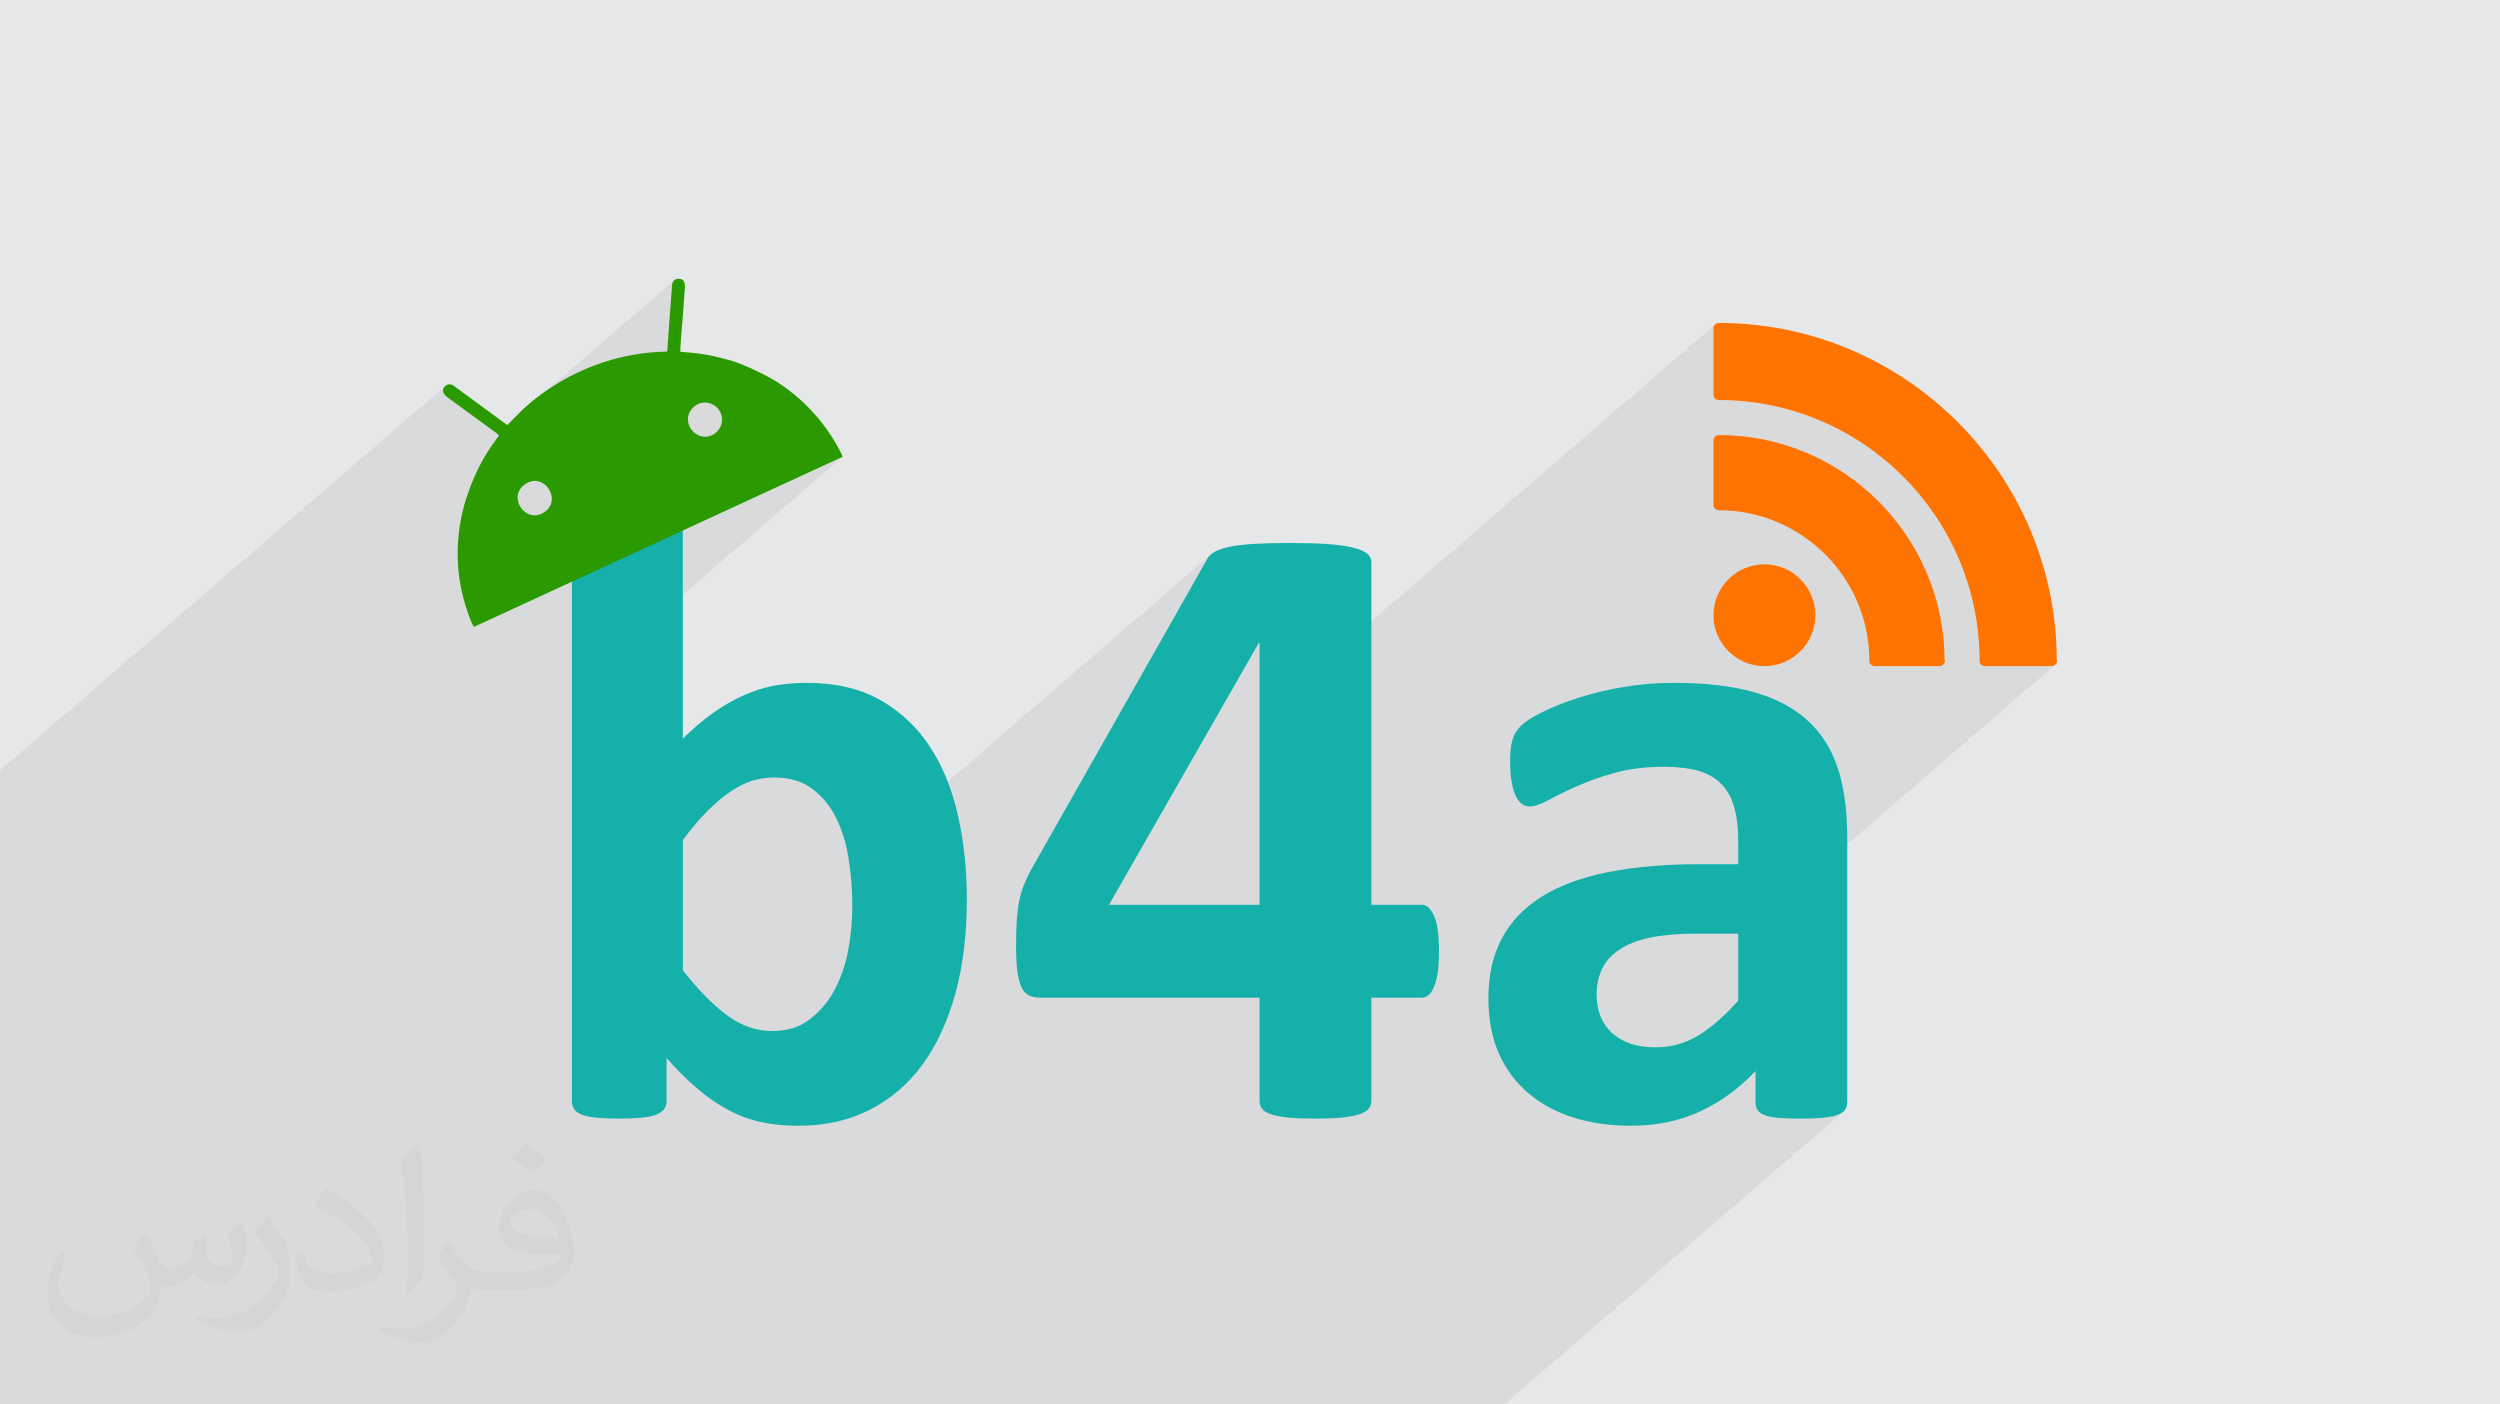<?xml version="1.0" encoding="UTF-8"?>
<!DOCTYPE svg PUBLIC "-//W3C//DTD SVG 1.0//EN" "http://www.w3.org/TR/2001/REC-SVG-20010904/DTD/svg10.dtd">
<!-- Creator: CorelDRAW 2017 -->
<svg xmlns="http://www.w3.org/2000/svg" xml:space="preserve" width="356px" height="200px" version="1.0" shape-rendering="geometricPrecision" text-rendering="geometricPrecision" image-rendering="optimizeQuality" fill-rule="evenodd" clip-rule="evenodd"
viewBox="0 0 35600 20000"
 xmlns:xlink="http://www.w3.org/1999/xlink">
 <g id="Layer_x0020_1">
  <g id="_3137461099056">
   <path fill="#E6E7E8" d="M0 0l35600 0 0 20000 -35600 0 0 -20000z"/>
   <path fill="#373435" fill-opacity="0.031" d="M2073 17562c68,104 112,203 156,312 31,64 48,184 199,184 43,0 106,-15 163,-45 63,-33 111,-83 135,-160l61 -202 145 -72 10 11c-20,76 -25,148 -25,205 0,170 147,234 263,234 68,0 128,-33 128,-95 0,-81 -34,-217 -77,-338 68,-69 136,-137 214,-192l12 6c34,144 53,287 53,381 0,93 -41,197 -75,265 -70,131 -195,237 -345,237 -113,0 -240,-57 -327,-163l-5 0c-83,102 -210,194 -413,194l-63 0c-9,134 -39,230 -82,314 -122,238 -481,404 -818,404 -472,0 -706,-272 -706,-633 0,-224 72,-431 184,-579l92 37c-71,135 -117,263 -117,387 0,339 275,499 593,499 293,0 657,-187 724,-404 -26,-238 -115,-349 -251,-566 41,-72 95,-144 160,-221l12 0 0 0zm5422 -1276c100,63 198,137 292,222 -53,74 -119,143 -202,202 -94,-76 -189,-143 -286,-213 66,-74 131,-146 196,-211zm51 927c-159,0 -291,106 -291,184 0,167 320,220 704,217 -49,-196 -216,-401 -413,-401l0 0zm-359 896c209,0 391,-6 530,-41 155,-39 285,-117 285,-172 0,-14 0,-31 -4,-45 -88,8 -187,8 -274,8 -282,0 -498,-64 -583,-222 -22,-43 -36,-94 -36,-149 0,-152 65,-304 182,-406 97,-85 204,-139 313,-139 197,0 354,159 464,409 60,136 102,293 102,491 0,132 -37,244 -119,326 -154,149 -435,205 -867,205l-196 0 0 0 -51 0c-108,0 -185,-19 -246,-66l-9 0c2,24 5,49 5,72 0,97 -32,221 -97,320 -193,287 -401,410 -581,410 -181,0 -405,-70 -606,-160l36 -70c66,27 155,45 280,45 324,0 751,-314 805,-619 -12,-25 -35,-58 -66,-93 -94,-114 -155,-209 -211,-307 49,-96 92,-172 134,-240l16 -2c139,283 265,445 547,445l44 0 0 0 203 0 0 0zm-1408 300c25,-130 27,-277 27,-413l0 -203c0,-377 -48,-926 -87,-1283 68,-75 162,-161 237,-220l22 7c51,450 63,973 63,1453 0,126 -5,250 -17,341 -7,113 -73,200 -213,332l-32 -14zm-1449 -597c7,178 94,318 398,318 189,0 349,-50 526,-134 31,-14 48,-33 48,-49 0,-112 -84,-259 -227,-393 -138,-126 -323,-237 -495,-312 -58,-25 -78,-51 -78,-76 0,-52 68,-159 124,-236l19 -2c197,104 418,256 580,428 149,157 241,316 241,489 0,128 -39,250 -102,361 -216,110 -447,192 -675,192 -277,0 -466,-129 -466,-435 0,-33 0,-85 12,-151l95 0 0 0zm-501 -503l172 279c63,102 122,214 122,392l0 226c0,184 -117,381 -306,574 -149,133 -279,188 -400,188 -180,0 -386,-55 -624,-159l26 -70c75,20 163,37 270,37 342,-2 692,-252 852,-558 19,-35 26,-68 26,-90 0,-35 -19,-74 -34,-109 -87,-166 -184,-316 -291,-455 55,-88 112,-173 173,-257l14 2 0 0z"/>
   <path fill="#373435" fill-opacity="0.078" d="M24423 4621l-6487 5600 0 -1062 -13 0 -2764 2387 2037 -3596 8 -13 11 -13 11 -13 13 -12 -5139 4437 -4 -28 -13 -83 -14 -83 -16 -79 -20 -77 -21 -75 -25 -72 -26 -70 -29 -68 -32 -66 -34 -62 -37 -59 -40 -57 -42 -52 -44 -50 -46 -46 -49 -43 -51 -40 -54 -36 -57 -31 -61 -26 -65 -22 -68 -17 -72 -12 -75 -7 -78 -3 -39 1 -38 2 -39 4 -38 4 -38 6 -39 8 -38 8 -38 10 -37 12 -39 15 -38 16 -38 18 -39 20 -39 22 -40 24 -40 26 -40 27 -41 29 -40 32 -41 33 -42 35 -2062 1781 0 -1322 1579 -1363 53 -52 53 -51 54 -48 -1739 1501 0 -2037 3854 -3328 -164 76 -164 76 -164 75 -165 76 -164 76 -164 75 -164 76 -164 76 -164 75 -164 76 -164 76 -164 75 -164 76 -164 76 -164 76 -164 75 -164 76 -164 76 -164 75 -164 76 -164 76 -164 75 -164 76 -81 37 0 -353 2039 -1760 33 -30 28 -36 21 -41 13 -45 4 -47 -6 -48 -17 -48 -28 -47 -29 -32 -36 -26 -40 -20 -43 -13 -46 -5 -47 6 -47 16 -46 27 -3273 2826 -13 -47 -12 -42 -22 -89 -18 -89 -2 -15 1196 -1033 73 -76 30 -87 -7 -89 -37 -82 -62 -65 -81 -38 -92 -3 -99 43 -955 825 0 -9 7 -89 8 -60 2962 -2557 3 -33 3 -33 3 -33 2 -34 2 -34 2 -33 2 -34 3 -33 50 -677 2 -16 4 -16 7 -15 10 -14 12 -12 -2305 1990 130 -133 76 -69 -446 385 -18 -14 -35 -25 -35 -26 -32 -23 -27 -20 -19 -13 -27 -20 -28 -21 -27 -20 -27 -20 -28 -20 -28 -20 -27 -20 -29 -21 -27 -20 -27 -20 -27 -19 -27 -20 -27 -20 -27 -20 -27 -20 -28 -20 -25 -18 -30 -21 -31 -23 -28 -26 -21 -27 -12 -31 2 -32 19 -34 15 -15 -6345 5478 0 3 0 321 0 346 0 352 0 265 0 4 0 20 0 11 0 31 0 13 0 55 0 332 0 110 0 124 0 250 0 144 0 635 0 229 0 111 0 44 0 5 0 80 0 207 0 91 0 209 0 1903 0 2037 0 13 0 1085 274 0 22 0 134 0 257 0 708 0 817 0 866 0 61 0 85 0 16 0 64 0 201 0 258 0 15 0 150 0 170 0 306 0 161 0 26 0 14 0 121 0 335 0 120 0 186 0 13 0 134 0 355 0 156 0 155 0 46 0 278 0 106 0 40 0 118 0 132 0 477 0 146 0 94 0 92 0 38 0 163 0 33 0 181 0 335 0 40 0 1066 0 130 0 32 0 736 0 2 0 118 0 325 0 94 0 225 0 3 0 154 0 132 0 235 0 171 0 157 0 173 0 322 0 245 0 112 0 17 0 143 0 85 0 38 0 96 0 228 0 9 0 44 0 19 0 89 0 52 0 257 0 295 0 52 0 25 0 113 0 24 0 56 0 43 0 243 0 579 0 3 0 8 0 20 0 79 0 10 0 0 0 241 0 41 0 84 0 163 0 298 0 254 0 347 0 48 0 4 0 28 0 617 0 406 0 47 0 497 0 743 0 123 0 21 0 494 0 213 0 266 0 436 0 375 0 115 0 4825 -4165 -18 12 -19 11 -21 11 -24 9 -26 9 -29 8 -30 6 -33 6 -36 6 -39 4 -44 4 -48 3 -52 2 -56 1 -60 1 -65 1 -68 -1 -63 -1 -59 -1 -54 -2 -49 -3 -44 -4 -39 -4 -35 -6 -31 -6 -28 -6 -27 -8 -24 -9 -22 -9 -19 -11 -16 -11 -14 -12 -13 -14 -11 -14 -10 -15 -7 -17 -6 -18 -4 -18 -2 -20 -1 -22 0 -445 -420 363 -49 34 -103 64 -106 59 -109 54 -112 48 -115 42 -118 35 -121 29 -124 22 -127 16 -131 10 -133 3 -110 -2 -107 -5 -106 -9 -103 -13 -32 -5 1623 -1402 71 -59 71 -65 71 -69 72 -75 72 -79 0 -884 4517 -3901 -11 10 -13 7 -14 4 -15 2 -4 0 -948 0 -15 -2 -14 -4 -13 -7 -11 -10 -9 -11 -7 -13 -4 -14 -2 -15 -19 -379 -56 -368 -92 -356 -125 -341 -157 -324 -186 -306 -214 -286 -240 -264 -263 -240 -286 -214 -307 -186 -324 -157 -341 -125 -356 -92 -368 -56 -379 -19 -15 -2 -14 -4 -13 -7 -11 -9 -10 -11 -7 -13 -4 -15 -2 -15 0 -947 2 -15 4 -14 7 -13 10 -11zm-14391 426l0 0z"/>
   <g>
    <path fill="#14B0A9" fill-rule="nonzero" d="M13768 12803c0,497 -54,944 -163,1342 -109,397 -265,735 -469,1015 -205,280 -458,495 -755,646 -299,151 -638,225 -1016,225 -189,0 -364,-17 -527,-53 -163,-35 -319,-92 -467,-172 -149,-81 -295,-179 -438,-302 -143,-121 -291,-267 -441,-438l0 610c0,47 -13,86 -34,118 -24,30 -62,57 -114,79 -53,20 -122,34 -210,43 -87,8 -194,13 -321,13 -128,0 -234,-5 -320,-13 -88,-9 -157,-23 -208,-43 -53,-22 -90,-47 -109,-79 -22,-32 -32,-71 -32,-116l0 -8254c0,-43 13,-79 38,-114 24,-32 67,-62 129,-83 60,-24 141,-41 240,-54 100,-12 229,-19 383,-19 153,0 282,7 382,19 99,13 181,30 240,54 62,21 105,51 128,83 26,35 39,73 39,114l0 3096c141,-142 285,-263 426,-364 141,-101 285,-182 426,-248 141,-64 287,-112 438,-142 151,-28 309,-42 475,-42 413,0 765,83 1053,248 287,165 523,387 705,668 182,279 314,606 397,981 84,375 125,769 125,1182zm-1631 109c0,-238 -17,-467 -54,-687 -34,-223 -96,-418 -183,-590 -88,-171 -204,-308 -343,-409 -139,-102 -317,-154 -530,-154 -103,0 -206,15 -307,43 -100,30 -203,82 -310,153 -107,70 -216,162 -329,274 -114,113 -232,252 -357,419l0 1856c222,283 434,498 635,645 203,148 415,220 638,220 203,0 378,-51 519,-156 142,-105 262,-239 356,-407 92,-167 160,-357 203,-569 41,-212 62,-427 62,-638l0 0zm8354 640c0,214 -21,377 -66,489 -43,111 -103,166 -178,166l-719 0 0 1471c0,41 -12,78 -38,109 -24,33 -69,59 -130,80 -65,19 -146,36 -247,47 -100,10 -231,15 -389,15 -152,0 -279,-5 -381,-15 -103,-11 -186,-28 -246,-47 -60,-21 -103,-47 -127,-80 -23,-31 -34,-68 -34,-109l0 -1471 -3103 0c-57,0 -111,-7 -156,-21 -47,-15 -85,-50 -118,-100 -29,-54 -53,-129 -68,-228 -15,-98 -22,-229 -22,-393 0,-135 3,-251 9,-350 7,-98 17,-188 32,-267 15,-80 37,-155 63,-228 27,-70 61,-145 104,-225l2519 -4445c21,-36 58,-68 107,-96 51,-28 120,-49 209,-68 90,-20 206,-32 343,-41 137,-8 306,-13 500,-13 215,0 399,5 548,15 153,11 274,28 365,51 89,22 156,52 198,84 41,34 62,73 62,120l0 4882 719 0c67,0 124,51 171,154 50,103 73,274 73,514l0 0zm-2555 -4393l-13 0 -2131 3725 2144 0 0 -3725 0 0zm8369 6538c0,59 -21,104 -61,138 -43,34 -109,58 -200,72 -90,15 -222,22 -400,22 -188,0 -325,-7 -411,-22 -85,-14 -148,-38 -181,-72 -37,-34 -54,-79 -54,-138l0 -445c-231,246 -492,437 -787,574 -294,137 -621,205 -981,205 -295,0 -569,-38 -817,-115 -248,-77 -463,-193 -644,-345 -182,-154 -324,-342 -424,-568 -101,-226 -150,-489 -150,-789 0,-328 64,-610 191,-850 128,-242 319,-439 571,-598 253,-156 565,-272 942,-347 374,-74 810,-113 1307,-113l546 0 0 -338c0,-176 -17,-330 -54,-463 -34,-130 -94,-242 -175,-329 -82,-89 -189,-153 -325,-196 -135,-40 -305,-61 -503,-61 -263,0 -499,30 -704,87 -208,58 -390,125 -548,195 -158,70 -291,137 -398,195 -107,58 -192,88 -259,88 -47,0 -88,-15 -122,-43 -37,-30 -66,-73 -88,-127 -23,-53 -41,-121 -53,-201 -13,-79 -19,-166 -19,-261 0,-131 10,-233 31,-308 20,-76 61,-142 118,-204 60,-60 161,-126 309,-199 145,-73 316,-141 513,-203 197,-65 410,-116 642,-155 233,-40 473,-59 719,-59 439,0 813,42 1126,128 310,86 567,218 765,396 202,178 349,407 442,687 92,279 136,613 136,996l0 3766zm-1553 -2402l-602 0c-254,0 -470,19 -650,56 -180,38 -325,94 -439,171 -113,75 -195,165 -246,272 -53,107 -79,229 -79,366 0,236 75,420 222,552 148,135 354,202 617,202 221,0 424,-56 610,-169 186,-114 374,-279 567,-497l0 -953z"/>
    <path fill="#2B9900" d="M9897 5781c119,-90 265,-44 334,47 92,121 48,272 -48,342 -254,185 -546,-193 -286,-389l0 0zm-2419 1114c266,-183 532,220 275,397 -263,182 -539,-215 -275,-397zm2554 -1848c-118,-21 -218,-26 -344,-38 -5,-31 34,-497 38,-543 6,-91 14,-179 19,-273 3,-61 44,-228 -85,-224 -63,2 -87,50 -90,92l-50 677c-8,88 -10,181 -20,267 -40,5 -100,4 -146,7 -148,9 -308,32 -453,63 -539,115 -1073,393 -1471,770l-204 208c-74,-48 -145,-108 -220,-160l-441 -323c-35,-25 -74,-56 -110,-81 -32,-21 -87,-28 -125,18 -76,94 67,167 126,212 73,55 144,106 217,159 76,55 148,107 221,162 35,26 196,139 213,159 -34,51 -70,95 -104,145 -134,195 -228,385 -310,600l-55 158c-142,445 -163,946 -39,1416 25,96 98,333 149,409 1750,-807 3500,-1615 5250,-2422 -29,-96 -160,-299 -219,-383 -204,-294 -506,-570 -801,-735 -147,-82 -442,-224 -617,-266 -54,-13 -107,-28 -163,-41 -55,-13 -109,-24 -166,-33l0 0z"/>
    <path fill="#FF7300" d="M25126 8036c-400,0 -726,325 -726,725 0,399 326,725 726,725 399,0 725,-326 725,-725 0,-400 -326,-725 -725,-725z"/>
    <path fill="#FF7300" d="M24476 6195c-42,0 -76,34 -76,76l0 920c0,41 34,75 76,75 1182,0 2144,962 2144,2144 0,41 33,75 75,75l921 0 3 0c42,0 76,-34 76,-75l-4 -23c-13,-1762 -1451,-3192 -3215,-3192z"/>
    <path fill="#FF7300" d="M29288 9387c-13,-2643 -2167,-4788 -4812,-4788 -42,0 -76,33 -76,75l0 947c0,42 34,76 76,76 2048,0 3713,1666 3713,3713 0,41 34,76 75,76l948 0 4 0c41,0 76,-35 76,-76l-4 -23z"/>
   </g>
  </g>
 </g>
</svg>
